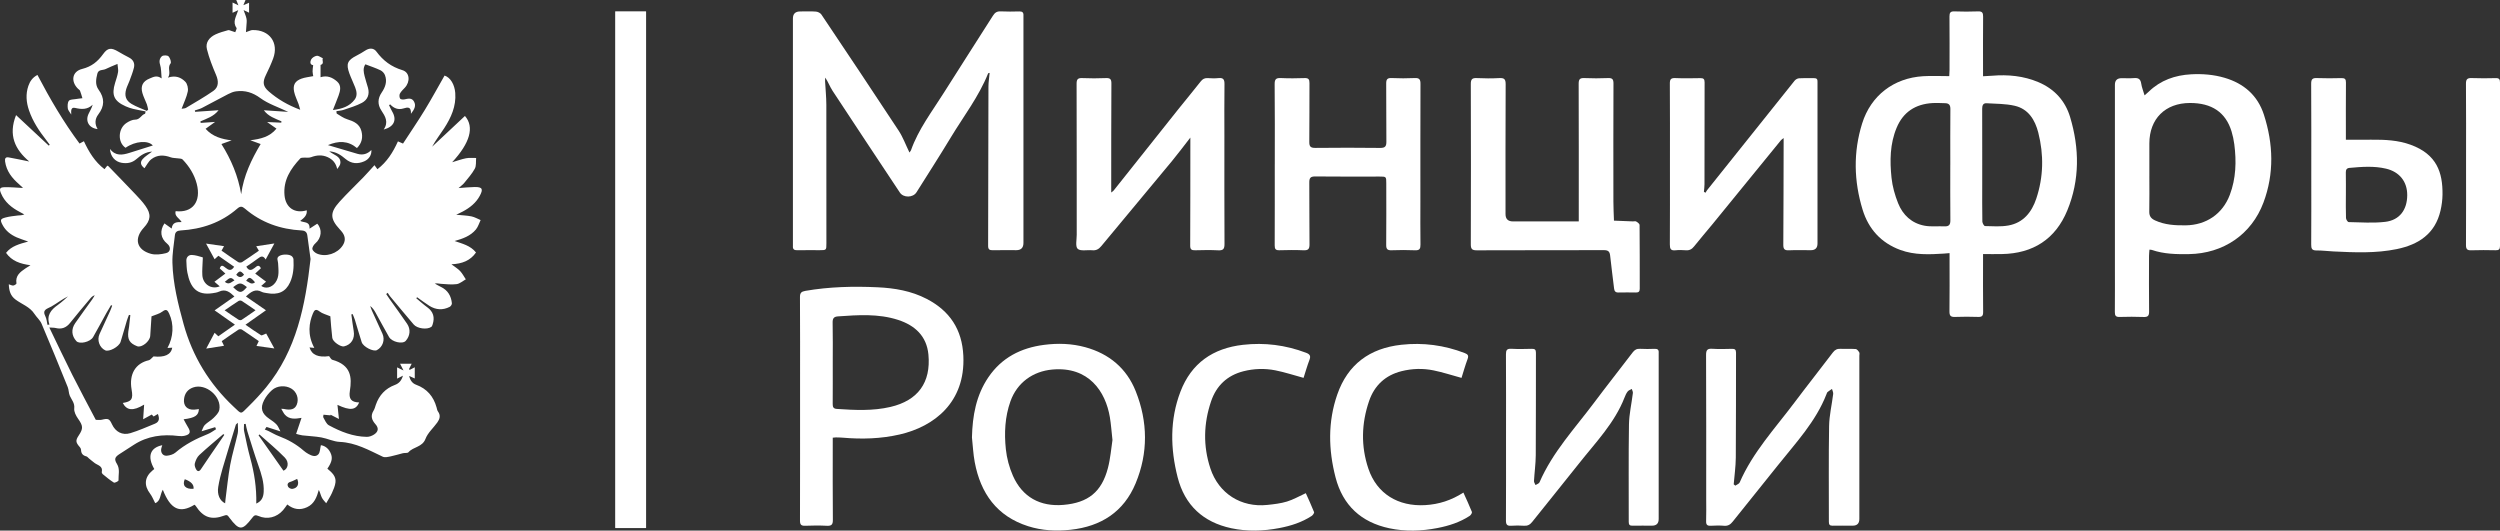 <?xml version="1.0" encoding="UTF-8"?> <svg xmlns="http://www.w3.org/2000/svg" id="Layer_1" data-name="Layer 1" viewBox="0 0 2549.35 541.07"><rect x="0" y="0" width="2549.35" height="541.07" fill="#333333" stroke="none"/> <defs> <style> .cls-1 { fill: #fff; } </style> </defs> <path class="cls-1" d="m198.25,514.74c-14.94,9.11-24.33,4.74-32.22-15.34-2.94,4.86-2.13,11.74-7.78,13.67-1.81-3.44-3.05-6.86-5.16-9.61-6.47-8.44-5.78-16.87,2.35-23.63.63-.52,1.27-1.04,1.88-1.54-7.34-12.67-4.4-21.73,8.16-24.31-.42,1.4-.92,2.59-1.11,3.83-.61,3.95,1.86,7.29,5.79,6.9,2.99-.3,6.46-1.25,8.66-3.14,9.89-8.48,21.21-14.23,33.19-19,2.94-1.17,5.53-3.22,8.28-4.86-.3-.71-.59-1.42-.89-2.12-4.33,1.31-8.66,2.62-13.84,4.18,1.08-2.21,1.69-4.79,3.28-6.4,2.66-2.69,6.22-4.48,8.91-7.15,2.37-2.36,5.24-5.17,5.86-8.19,2.78-13.54-13.75-27.5-26.68-22.92-5.62,1.99-8.61,6.11-9.28,11.87-.8,6.92,3.31,11.14,10.3,10.76,1.62-.09,3.22-.38,4.85-.58-.26,6.47-3.85,8.97-15.57,10.4,1.62,2.95,2.94,5.62,4.51,8.13,3.01,4.83,2.2,7.31-3.3,8.64-2.03.49-4.28.53-6.37.27-16.18-2.01-31.55-.08-45.54,8.95-4.9,3.16-9.79,6.34-14.69,9.49-4.82,3.1-5.54,5.27-2.6,10.03,3.34,5.4,1.38,11.24,1.6,16.87.03.73-3.86,2.72-4.73,2.18-4.04-2.49-7.7-5.63-11.4-8.64-.56-.45-1.06-1.55-.92-2.2,1.31-6.06-3.99-6.71-7.23-9.09-2.03-1.49-3.93-3.14-5.89-4.73-.87-.71-1.63-1.84-2.61-2.07-3.64-.86-5.35-3-5.43-6.71-.02-.88-.54-1.91-1.14-2.59-4.41-5.01-4.63-6.89-1.19-12.06,4.78-7.18,4.37-9.85-.75-17.1-2.1-2.98-4.23-7.11-3.85-10.43.63-5.46-2.61-8.67-4.48-12.81-1.24-2.74-1.02-6.13-2.16-8.94-8.74-21.58-17.51-43.15-26.64-64.58-1.59-3.74-5.08-6.62-7.35-10.13-4.65-7.18-12.75-9.74-19.17-14.51-5.3-3.94-6.67-9.05-6.94-15.63,1.92.58,3.34,1.45,4.63,1.28,1.19-.15,3.3-1.59,3.2-2.15-1.36-7.95,3.89-11.73,9.35-15.43,1.22-.83,2.48-1.59,4.92-3.14-10.39-1.37-18.99-4.21-24.9-12.59,5.48-7.01,13.57-9.03,22.59-11.55-4.74-1.7-8.33-2.76-11.72-4.26-6.07-2.69-11.2-6.59-14.38-12.6-2.73-5.16-2.4-6.25,3.12-7.7,3.98-1.04,8.14-1.48,12.25-1.98,2.11-.25,4.27-.04,6.77-1.12-1.48-.8-2.94-1.62-4.43-2.4-8.47-4.42-15.66-10.16-19.42-19.29-1.85-4.49-1.16-5.93,3.68-6.06,5.93-.16,11.88.46,18.88.79-1.63-1.53-2.78-2.69-4.01-3.76-7.22-6.25-12.92-13.37-14.31-23.27-.45-3.19.59-4.68,3.61-4.15,6.96,1.22,13.87,2.74,21.04,4.19-14.51-12.22-21.58-26.81-13.46-47.33,11.75,10.97,22.55,21.06,33.36,31.14.33-.3.65-.61.98-.91-1.13-1.52-2.23-3.07-3.4-4.56-7.33-9.35-13.87-19.16-17.74-30.51-2.81-8.23-3.52-16.56-.65-24.93,1.61-4.67,4.25-8.56,9.25-11.19,12.79,24.39,26.49,47.88,42.94,69.97,1.68-.9,2.93-1.57,4.44-2.37,5.1,10.92,11.1,20.95,21.01,28.51,1.11-1.41,1.98-2.5,2.8-3.55.53.21.91.24,1.11.45,9.26,9.57,18.57,19.11,27.73,28.78,3.55,3.74,7.12,7.53,10.09,11.72,6.08,8.59,5.45,14.58-1.7,22.34-10.18,11.04-7.33,22.52,7.26,26.56,4.77,1.32,10.52.55,15.48-.68,4.82-1.19,5.15-6.35,1.24-9.54-6.86-5.6-7.93-13.15-2.89-20.78,2.2,1.57,4.41,3.14,7.39,5.26.7-6.53,5.14-6.69,10.16-6.62-2.43-4.06-7.58-5.92-6.13-11.13,17.24,1.96,26.29-9.67,21.52-27.94-2.48-9.49-7.64-17.71-14.43-24.77-1-1.03-3.28-.89-4.99-1.16-2.35-.38-4.89-.21-7.06-1.02-7.03-2.61-13.91-2.68-19.88,1.97-2.91,2.27-4.65,6.05-6.92,9.15-3.8-2.92-4.85-5.97-1.81-9.4,2.54-2.86,6.06-4.85,9.59-7.56-6.8.31-11.61,3.83-16.08,7.69-4.46,3.85-9.44,4.63-14.93,3.74-6.83-1.11-11.55-6.61-11.97-14.16,5.6,7.48,12.69,6.29,19.99,3.97,8.01-2.54,16.02-5.06,23.7-7.48-4.6-5.42-17.83-4.67-27.8,2.35-8.27-5.52-7.79-19.69,1.09-25.43,2.58-1.67,5.81-3.3,8.73-3.28,4.87.04,6.16-4.82,9.95-5.96.39-.12.41-1.48.65-2.46-4.41-.87-8.65-1.57-12.81-2.58-2.57-.62-5.1-1.52-7.52-2.6-11.9-5.33-14.59-11.46-10.74-23.92,1.13-3.65,2.39-7.29,3.02-11.04.39-2.31-.31-4.8-.61-8.25-4.57,1.95-8.38,3.36-11.98,5.19-2.9,1.47-7.39.17-8.55,4.75-1.42,5.61-2.35,11.36,1.3,16.37,6.25,8.59,6.17,16.72-.28,25.14-3.48,4.55-3.91,9.71-.74,15-8.9-.99-12.89-8.25-9.08-15.84,1.43-2.86,3.03-5.64,4.06-9.03-5.48,5.21-11.43,4.8-17.87,3.3-4.28-1-4.26,2.42-3.99,6.76-1.63-2.74-3.32-4.41-3.52-6.23-.29-2.6-.33-5.98,1.1-7.79,1.21-1.52,4.64-1.35,7.11-1.79,2.21-.39,4.46-.58,6.69-.86-.78-2.53-1.46-5.11-2.42-7.57-.33-.85-1.38-1.41-2.1-2.11-7.57-7.45-6.05-17.6,4.2-20.16,9.66-2.41,15.91-7.49,21.48-15.22,4.78-6.64,8.36-6.61,15.43-2.46,3.58,2.1,7.22,4.13,10.91,6.02,4.32,2.21,6.11,5.83,5.05,10.31-1.09,4.65-2.94,9.13-4.58,13.64-1.01,2.81-2.49,5.46-3.32,8.31-1.94,6.7-.43,11.56,5.51,15.09,4.87,2.89,10.34,4.77,15.55,7.09.44-.45.88-.9,1.32-1.35-.42-1.79-.66-3.65-1.3-5.36-1.45-3.89-3.47-7.61-4.58-11.58-2.01-7.16.5-12,7.46-14.76,3.53-1.4,7.16-3.75,12.18-.05-.54-5.41-.31-10.06-1.63-14.21-1.17-3.65-.21-6.58,1.93-8.44,1.34-1.17,5.54-1.1,6.75.12,1.63,1.64,3.03,6.04,2.04,7.28-3.71,4.64.96,9.6-2.75,14.43,7.89-2.66,13.55-.15,17.8,4.2,2.11,2.16,3.15,6.8,2.52,9.89-1.16,5.75-3.89,11.18-6.31,17.66,1.86-.35,3.36-.25,4.41-.89,9.38-5.64,18.94-11.03,27.9-17.28,5.62-3.92,5.57-9.97,2.78-16.46-3.64-8.48-7.03-17.18-9.26-26.1-1.75-6.99,2.56-12.21,8.83-15.14,4.03-1.88,8.42-3.05,12.73-4.27,1.04-.29,2.4.47,3.59.82,1.26.37,2.49.82,3.73,1.23.47-1.51,1.82-3.64,1.26-4.43-4.34-6.22-.2-11.56,1.78-18.06-2.29,1.07-3.9,1.82-5.79,2.7V2.57c1.72.83,3.27,1.58,5.99,2.89-.97-2.39-1.52-3.75-2.21-5.46h9.44c-.63,1.52-1.21,2.93-2.17,5.26,2.47-1.05,4.02-1.71,5.79-2.46v10.16c-1.8-.86-3.33-1.6-5.6-2.68,1.23,3.51,2.5,6.15,3.02,8.94.43,2.29,0,4.75-.12,7.12-.11,2.15-.32,4.3-.48,6.45,1.58-.58,3.15-1.2,4.75-1.74.61-.21,1.28-.36,1.92-.38,17.31-.46,27.07,12.88,21.07,29.04-2.14,5.76-4.74,11.36-7.44,16.88-3.53,7.23-2.99,11.51,3.07,16.75,9.13,7.9,19.4,13.91,31.96,18.6-.76-2.67-1.13-4.29-1.69-5.85-1.51-4.21-3.65-8.28-4.53-12.61-1.39-6.9.94-10.86,7.51-13.27,3.56-1.31,7.48-1.64,12.02-2.56-.12-.75-.66-2.75-.7-4.76-.04-2.12.39-4.24.62-6.41-3.84-.48-2.91-4.13-2.09-5.75.93-1.85,3.63-3.53,5.76-3.83,1.83-.26,3.95,1.54,6.2,2.54-1.16,2.02,1.85,5.63-2.35,6.78v12.53c6.79-2.2,12.27.33,16.88,4.39,4.57,4.04,3.29,9.38,1.46,14.39-1.68,4.58-3.55,9.08-5.75,14.65,9.62-1.14,17.07-3.8,22.25-10.71,2.86-3.81,2.03-8.28.43-12.42-1.85-4.81-4.18-9.44-5.92-14.28-3.5-9.72-1.91-13.29,7.27-18,3.1-1.59,6.14-3.35,9.06-5.26,4.11-2.7,8.48-2.7,11.24,1.03,6.87,9.32,15.19,15.58,26.58,19.02,7.57,2.28,8.12,11.8,2.46,17.85-1.81,1.93-3.85,3.8-5.06,6.08-.71,1.35-.55,3.79.26,5.09.55.87,3.02,1.07,4.45.76,3.7-.79,7.43-1.89,9.71,2.28,2.36,4.32.3,7.95-3.15,12.43.4-7.49-3.31-6.8-7.68-5.45-5.24,1.62-9.74-.09-13.5-4.17-.38.27-.77.55-1.15.82,1.06,2.17,1.99,4.42,3.21,6.5,4.97,8.44,2.01,15.54-8.7,18.38,5.3-7.65,1.58-13.53-2.35-19.48-4.01-6.06-3.78-12.23.29-18.2,3.74-5.49,5.87-11.34,3.38-17.83-.76-1.98-2.65-4.04-4.56-4.95-4.9-2.33-10.1-4.04-15.41-6.09-2.66,3.95-1.76,8.04-.79,12.02.98,4.03,2.35,7.96,3.46,11.96,1.85,6.68-.39,12.24-6.21,15.33-5.77,3.07-12.21,4.93-18.44,7.08-2.3.8-4.84.92-7.53,1.39.14,1.04-.02,2.28.4,2.53,3.45,2.06,6.81,4.57,10.58,5.73,6.7,2.07,12.63,4.73,14.52,12.14,1.61,6.32.51,12.14-4.56,17.23-9.11-7.63-18.75-7.58-29.62-3.01,10.71,3.18,20.42,6.12,30.18,8.92,5.42,1.56,10.17.15,14.13-3.93.41,4.77-2.23,9.36-7.2,11.53-6.75,2.94-13.23,2.58-19.14-2.39-4.55-3.82-9.31-7.32-16.67-7.78,4.87,3.87,11.65,4.81,11.45,11.72-.06,2.14-1.7,4.24-3.29,6.3-1.29-6.01-4.65-9.81-9.77-12.11-5.64-2.54-11.18-2.08-16.93.08-2.35.88-5.24.27-7.88.45-1.04.07-2.43.11-3.03.75-9.92,10.61-17.56,22.27-16.11,37.72,1.17,12.57,10.44,18.88,22.67,15.23.57,5.01-2.67,7.76-6.69,10.84,3.98,2.01,10.03.22,9.54,7.89,3.33-2.16,5.59-3.62,7.85-5.08,5.35,5.74,4.37,14.66-1.9,20.04-1.62,1.39-3.38,4.12-3.05,5.84.36,1.85,2.84,3.88,4.86,4.71,9.06,3.74,20.65-.15,26.02-8.32,2.88-4.38,2.9-8.73-.07-13.03-.85-1.23-1.87-2.34-2.88-3.44-9.93-10.79-10.24-17.08-.3-28.1,7.8-8.65,16.31-16.67,24.41-25.06,3.8-3.93,7.4-8.06,11.27-12.3.9,1.22,1.74,2.38,3.01,4.11,9.74-7.43,15.89-17.24,20.92-28.4,1.52.66,2.93,1.28,5.18,2.26,7.43-11.42,15.13-22.67,22.23-34.3,7.02-11.49,13.43-23.34,20.13-35.05,5.99,1.92,10.26,9.18,10.91,17.75,1.02,13.55-4.26,25.08-11.3,35.99-4.02,6.23-8.66,12.06-12.3,18.81,11.16-10.45,22.31-20.9,33.48-31.36,9.81,11.22,5.18,27.53-13.05,47.2,5.2-1.53,9.64-3.19,14.24-4.08,3.3-.63,6.8-.22,10.22-.27-.37,3.68.28,7.91-1.35,10.91-2.89,5.3-7.08,9.91-10.9,14.67-1.29,1.61-3.08,2.8-5.67,5.09,6.48-.44,11.5-1.01,16.52-1.06,7.72-.08,8.85,2.02,5.13,8.95-3.93,7.33-10.19,12.2-17.35,16.04-1.75.94-3.56,1.76-6.68,3.29,6.06.6,10.89.72,15.55,1.67,3.23.66,6.22,2.46,9.32,3.75-1.56,3.21-2.58,6.88-4.78,9.56-5.51,6.69-13.43,9.45-21.75,11.8,7.81,2.77,16.04,4.5,21.83,11.7-5.81,8.33-14.12,11.55-25.08,12.03,3.66,2.79,6.63,4.52,8.88,6.92,2.31,2.47,3.9,5.59,5.81,8.43-3.13,1.71-6.11,4.46-9.41,4.9-5.3.71-10.81-.02-16.22-.33-1.9-.11-3.77-.77-6-.25,2.11,1.17,4.17,2.44,6.35,3.48,6.98,3.36,10.32,9.2,11.07,16.6.12,1.16-1.1,3.07-2.2,3.64-7.08,3.66-14.16,3.17-20.84-1.06-4.28-2.71-8.31-5.81-12.46-8.73l-.82,1.05c3.71,3.07,7.26,6.35,11.15,9.15,6.3,4.54,7.86,10.38,5.54,17.52-.29.89-.64,1.99-1.33,2.49-4.28,3.11-14.37,1.84-17.98-2.4-8.11-9.51-16.1-19.12-24.09-28.72-.92-1.1-1.61-2.4-2.41-3.61l-1.55,1.27c1.23,1.82,2.43,3.67,3.7,5.46,5.88,8.29,11.92,16.46,17.62,24.87,3.83,5.64,3.08,12.38-1.41,17.43-3.19,3.59-14.08,1.17-17.03-3.98-4.7-8.24-9.17-16.62-13.78-24.91-1.35-2.43-2.88-4.77-5.42-6.7.56,1.56,1.03,3.16,1.71,4.66,3.57,7.88,7.23,15.72,10.78,23.61,2.83,6.31.33,13.57-5.64,16.75-3.56,1.89-13.96-3.33-15.52-8.12-2.48-7.58-4.6-15.27-6.95-22.89-.61-1.96-1.51-3.84-2.27-5.75-.44.12-.89.23-1.33.35.79,5.62,1.43,11.27,2.4,16.86,1.36,7.8-2.41,13.99-9.85,15.73-3.36.78-11.5-4.7-11.99-8.67-.97-7.73-1.42-15.53-1.98-22.02-4.17-1.79-8.1-2.66-10.96-4.9-4.01-3.14-5.43-1.29-6.86,2.16-3.79,9.13-5.87,21.44,1.47,34.96-1.76-.16-3.25-.3-4.89-.45,2.29,7.68,9.05,10.44,19.98,8.87,1.23,1.47,2.01,3.36,3.22,3.7,19.27,5.34,20.18,17.76,17.95,31.85-1.27,8.07,1.39,11.45,9.53,11.68-3.38,7.79-9.07,8.63-22.18,2.44.53,5,.98,9.23,1.52,14.43-2.87-1.47-5.73-2.94-8.59-4.4.02.23.03.47.05.7-2.19-.21-4.38-.41-7.21-.68-.04.62-.61,2.08-.12,2.92,1.63,2.81,3.05,6.51,5.62,7.89,12.05,6.5,24.71,11.6,38.7,11.78,2.47.03,5.27-1.03,7.38-2.41,4.42-2.9,4.91-6.56,1.4-10.49-3.85-4.33-5.22-8.6-1.91-13.87,1.12-1.78,1.6-3.97,2.31-6,3.39-9.69,9.72-16.57,19.39-20.17,4.16-1.55,6.71-4.3,8.24-9.45-2.38,1.2-3.92,1.98-5.96,3.01v-11.49c1.81.88,3.48,1.69,6.53,3.18-1.56-3.06-2.46-4.83-3.51-6.88h11.84c-1.01,2.04-1.84,3.73-2.68,5.41.19.3.39.59.58.89,1.6-.82,3.2-1.63,5.25-2.68v11.42c-1.67-.76-3.35-1.52-5.72-2.59,1.11,4.73,3.39,7.61,7.12,8.98,11.05,4.07,17.74,11.94,20.84,23.12.4,1.44.62,3.07,1.46,4.21,2.92,3.95,1.76,7.63-.65,11.05-4.01,5.65-9.74,10.55-12.1,16.77-3.27,8.64-12.46,8.02-17.35,13.65-.98,1.13-3.78.55-5.68,1.01-4.11,1-8.14,2.36-12.27,3.18-2.72.54-6.07,1.44-8.29.39-14.08-6.64-27.58-14.4-43.85-15.1-6.33-.27-12.48-3.43-18.83-4.57-6.36-1.14-12.88-1.33-19.32-2.1-2.16-.26-4.27-1.01-6.35-1.53,1.9-5.61,3.51-10.38,5.51-16.32-6.9,1.25-12.58,1.51-16.85-3.12-1.44-1.57-2.32-3.66-3.84-6.15,1.66.1,2.13.07,2.58.17,7.27,1.64,11.37.3,13.26-4.36,2.44-6.02-.03-13.2-5.68-16.47-5.96-3.46-14.34-3.06-19.65,1.7-3.15,2.82-6,6.34-7.94,10.08-4.31,8.28-2.43,13.91,5.32,19.16,2.61,1.76,5.29,3.58,7.4,5.86,1.65,1.78,2.47,4.32,3.87,6.92-5.35-1.71-9.75-3.12-14.14-4.53-.6.87-1.21,1.75-1.81,2.62,1.21.49,2.45.92,3.62,1.49,3.58,1.75,7.02,3.87,10.73,5.27,9.3,3.5,17.79,8.25,25.28,14.8,1.49,1.31,3.18,2.45,4.91,3.41,3.32,1.85,7.31,3.4,10.12.3,1.79-1.99,1.66-5.71,2.54-9.26,3.71.48,7.36,2.88,9.58,7.26,2.71,5.33,1.9,9.61-2.95,16.69,4.33,3.64,8.98,7.49,8.28,13.83-.41,3.76-2.08,7.46-3.64,10.98-1.49,3.36-3.58,6.44-5.84,10.42-1.24-1.55-3.22-3.4-4.39-5.68-1.24-2.4-1.72-5.2-3.14-7.92-2.09,7.36-4.55,14.18-11.93,17.61-7.19,3.34-13.88,2.37-20.22-2.75-1.5,2.04-2.74,3.99-4.24,5.72-6.53,7.53-16.24,9.98-25.29,5.98-3.18-1.41-4.35-.57-6.31,1.99-10.03,13.09-13.05,13.21-23.19-.18-1.33-1.76-1.9-3.42-4.96-2.27-13.34,4.99-21.69,2.06-29.4-9.79-.26-.4-.7-.68-1.29-1.25Zm118.44-250.48c-1.11-8.19-2.15-16.24-3.31-24.27-.46-3.17-2.12-4.78-5.67-4.97-21.72-1.17-41.34-8.01-58.01-22.32-2.71-2.33-4.69-2.63-7.59-.1-16.58,14.44-36.27,21.15-57.96,22.41-3.43.2-5.45,1.51-5.8,4.79-1,9.39-2.79,18.83-2.53,28.2.6,21.36,5.75,42.03,11.42,62.56,9.09,32.93,26.26,60.92,51.08,84.26,8.44,7.94,6.83,7.79,14.67.06,6.39-6.3,12.59-12.87,18.28-19.8,31.22-38,40.05-83.72,45.4-130.81Zm-160.09,99.19c11.16,1.23,17.86-1.77,19.01-8.91-1.54.09-3.06.18-4.82.29,6.15-11.21,6.72-24.21,1.76-34.93-1.51-3.27-2.83-5.39-6.93-2.19-2.98,2.32-7.1,3.19-11.12,4.88-.39,6.05-.79,13.02-1.31,19.97-.43,5.69-8.79,12.26-13.27,10.53-7.73-2.98-10.07-6.87-9.05-15.16.2-1.65.58-3.27.77-4.91.46-3.89.85-7.78,1.27-11.68l-1.41-.21c-.73,1.97-1.57,3.92-2.17,5.93-2.14,7.16-4.1,14.38-6.34,21.51-1.61,5.11-11.81,10.56-15.75,8.65-5.83-2.83-8.52-10.44-5.74-16.56,3.57-7.88,7.25-15.71,10.83-23.59.8-1.76,1.39-3.61,2.08-5.41l-1.18-.47c-1.59,2.69-3.25,5.34-4.77,8.07-4.52,8.15-8.89,16.39-13.51,24.48-2.89,5.06-13.92,7.57-17.06,4.12-4.89-5.37-5.49-12.12-1.21-18.31,5.69-8.21,11.65-16.24,17.45-24.37.93-1.3,1.67-2.73,2.49-4.11-2.23.72-3.47,2.03-4.62,3.41-6.83,8.19-13.79,16.27-20.39,24.64-3.98,5.05-8.66,6.91-14.87,5.37-1.69-.42-3.51-.3-6.45-.52,8.1,16.74,15.57,32.65,23.46,48.33,7.74,15.38,15.93,30.54,23.92,45.81,1.68,0,4.04.44,6.16-.08,6.4-1.59,7.69-1.15,10.36,4.63,3.55,7.69,10.5,11.55,18.73,9.06,8.53-2.59,16.74-6.27,25.03-9.64,4.76-1.93,4.76-5.52,3.05-9.93-1.73,1.02-3.1,1.83-4.36,2.58-.87-.92-1.51-1.61-1.88-2-3.11,1.7-5.84,3.2-8.79,4.81.37-5.36.67-9.74,1.02-14.94-11.29,6.84-17.75,6.08-21.8-1.68,9.12-1.49,10.73-3.91,9.02-13.64-2.77-15.74,3.92-26.82,17.59-29.93,1.52-.34,2.7-2.16,4.79-3.92Zm137.33-249.35c-10.48-5.02-20.43-8.19-28.41-14.05-7.86-5.77-15.63-8.11-24.8-6.91-2.76.36-5.53,1.52-8.04,2.81-8.98,4.61-17.82,9.51-26.79,14.14-2.24,1.15-4.79,1.69-7.2,2.51.08.48.17.96.25,1.44,7.8-.53,15.59-1.07,23.95-1.64-4.91,6.34-11.94,8.51-18.52,11.37l.25,1.57c4.53-.31,9.05-.62,14.71-1.01-3.63,2.63-6.48,4.69-9.7,7.02,7.26,8.08,16.41,10.52,26.57,11.79-3.32,1.19-6.63,2.38-10.41,3.74,9.97,15.87,17.07,32.68,20.13,51.17,2.53-18.9,10.46-35.39,19.86-51.17-3.98-1.45-7.27-2.65-10.55-3.85,10.43-1.27,19.81-3.39,26.69-11.86-3.21-2.25-5.97-4.19-9.57-6.72,5.7.25,10.08.44,14.47.64.06-.46.11-.93.17-1.39-6.44-2.81-13.34-4.94-17.95-11.27,8.28.56,16.1,1.08,24.9,1.67Zm-64.36,399.15c.13-1.38.2-2.63.37-3.88,1.56-11.82,2.67-23.73,4.83-35.44,1.98-10.74,5.28-21.23,7.63-31.91.68-3.1.1-6.47.1-10.92-1.54,1.48-1.9,1.66-1.99,1.93-4.55,14.88-9.19,29.74-13.55,44.67-1.81,6.19-3.41,12.49-4.42,18.84-1.25,7.85,1.59,14.1,7.02,16.7Zm31.78.27c5.09-2.3,7.22-5.95,7.54-11.91.52-9.53-2.38-18.32-5.48-27.16-4.01-11.42-7.52-23.02-11.15-34.57-.78-2.49-1.17-5.1-1.74-7.65-.55.06-1.1.12-1.66.18,0,2.41-.41,4.9.07,7.2,1.92,9.25,3.79,18.52,6.29,27.62,4.11,14.99,6.48,30.16,6.11,46.28Zm-32.63-70.05c-.33-.27-.66-.54-.98-.81-8.22,7.09-16.62,14-24.55,21.39-2.26,2.11-3.72,5.51-4.54,8.59-.5,1.89.43,4.59,1.59,6.37,1.22,1.89,2.98,1.97,4.62-.5,6.68-10.07,13.6-19.98,20.42-29.96,1.16-1.69,2.3-3.39,3.45-5.08Zm60.31,36.53c4.59-1.68,6.24-8.41,1.37-13.43-8.11-8.35-17.19-15.76-25.86-23.56-.29.3-.59.6-.88.9,8.42,11.98,16.84,23.95,25.38,36.09ZM48.42,331.22c.67-.08,1.33-.15,2-.23-3.2-9.39,1.58-15.09,8.41-19.91,2.3-1.62,4.42-3.49,6.58-5.3,1.36-1.14,2.63-2.38,3.94-3.58-6.12,3.02-11.31,7.15-17,10.4-4.17,2.38-9.66,2.98-6.06,10.03,1.31,2.56,1.45,5.71,2.12,8.59Zm254.59,157.13c-2.6,1.16-4.75,2.38-7.06,3.08-2.9.87-3.18,3.02-2.13,4.94.65,1.2,2.92,2.36,4.28,2.17,5.37-.73,7.31-4.96,4.92-10.19Zm-105.66,10.13q.91-6.21-8.91-9.81c-2.89,6.32.67,10.39,8.91,9.81Z"></path> <path class="cls-1" d="m1987.74,77.65c.11-2.5.28-4.44.28-6.39.02-18.16.1-36.33-.06-54.49-.04-3.88,1.06-5.31,5.1-5.16,7.99.29,16,.32,23.99,0,4.34-.18,5.25,1.47,5.21,5.46-.19,18.16-.08,36.32-.08,54.49v6.19c3.33-.18,6.24-.27,9.14-.52,16.31-1.37,32.27.15,47.44,6.59,16.11,6.85,27.2,18.87,32.19,35.48,9.6,31.96,9.98,64.16-2.86,95.3-12.05,29.24-34.91,43.91-66.62,44.47-6.13.11-12.26.02-19.28.02,0,1.2,0,3.12,0,5.03,0,18-.12,35.99.09,53.99.05,4.03-1.21,5.19-5.11,5.06-7.82-.25-15.67-.3-23.49.01-4.32.17-5.8-1.06-5.74-5.57.24-17.66.1-35.32.1-52.99v-6.52c-2.27.2-3.99.38-5.73.49-14.98.94-29.96,1.6-44.4-3.69-19.7-7.22-32.5-21.36-38.54-41.07-8.93-29.13-9.61-58.7-.48-87.92,8.94-28.59,32.24-46.35,62.14-48.2,8.72-.54,17.5-.08,26.71-.08Zm33.61,90.8c0,6.5,0,13,0,19.49,0,12.66-.1,25.33.13,37.99.03,1.62,1.73,4.58,2.72,4.6,7.94.19,16.07.79,23.81-.59,15.17-2.7,23.8-13.49,28.43-27.3,7.43-22.14,7.82-44.8,2.09-67.35-3.3-12.97-10.06-24.22-24.1-27.44-9.25-2.12-19.05-1.99-28.62-2.56-3.62-.22-4.52,2.31-4.5,5.68.11,19.16.05,38.32.05,57.48Zm-32.55-.34c0-19-.11-38,.08-56.99.04-4.12-1.55-5.82-5.39-5.9-4.33-.08-8.68-.37-12.99-.11-17.14,1.04-29.67,9.02-36.41,25.12-6.89,16.47-7.03,33.84-5.23,51.11.92,8.78,3.42,17.65,6.71,25.88,4.82,12.07,13.9,20.52,27,22.94,6.59,1.22,13.54.35,20.32.65,4.58.21,6.03-1.68,5.98-6.21-.2-18.83-.08-37.66-.09-56.49Z"></path> <path class="cls-1" d="m927.4,155.57c.91-1.36,1.38-1.82,1.58-2.38,7.59-21.47,21.42-39.39,33.35-58.37,16.57-26.36,33.54-52.48,50.19-78.8,2.01-3.18,4.13-4.63,7.99-4.42,6.31.34,12.66.2,18.99.05,3.02-.07,4.32,1.09,4.15,4.07-.07,1.16,0,2.33,0,3.5,0,76.15,0,152.31,0,228.46q0,7.42-7.27,7.42c-8,0-16-.12-23.99.05-3.32.07-4.77-.81-4.76-4.44.16-54.16.18-108.31.33-162.47.01-4.57.78-9.13,1.21-13.92-.94.25-1.43.24-1.5.41-9.46,23.71-25.08,43.84-38.13,65.46-11.35,18.82-23.27,37.29-34.96,55.9-3.53,5.62-13.3,5.78-16.95.27-22.92-34.56-45.87-69.1-68.63-103.76-2.75-4.19-4.45-9.07-7.46-13.46-.07,1.22-.25,2.45-.18,3.66.42,7.96,1.27,15.92,1.29,23.88.12,47.16.06,94.32.06,141.47,0,6.95-.02,6.96-6.76,6.96-7.67,0-15.33-.11-22.99.05-3.23.07-4.67-1.09-4.39-4.33.09-.99,0-2,0-3,0-76.32,0-152.64,0-228.96q0-7.2,7.44-7.2c5.33,0,10.69-.27,15.99.14,1.96.15,4.54,1.39,5.59,2.96,26.43,39.42,52.81,78.87,78.86,118.53,4.32,6.58,7.06,14.21,10.97,22.24Z"></path> <path class="cls-1" d="m2191.88,254.57c-.16,2.35-.43,4.44-.43,6.52-.03,18.82-.14,37.65.07,56.47.05,4.32-1.12,5.87-5.61,5.68-8.15-.34-16.32-.26-24.48-.03-3.79.11-4.87-1.27-4.83-4.92.15-16.16.06-32.31.06-48.47,0-61.13,0-122.26,0-183.39q0-6.71,6.87-6.71c4.16,0,8.35.28,12.49-.08,4.38-.37,6.76.84,7.45,5.55.57,3.84,2.1,7.53,3.43,12.07,1.81-1.6,3.05-2.61,4.19-3.72,12.06-11.72,26.87-16.87,43.31-17.76,11.51-.63,22.91.28,34.07,3.55,19.77,5.79,33.82,18.08,40.14,37.69,9.57,29.74,10.62,59.92-.46,89.51-12.22,32.63-41,52.02-75.87,52.6-12.85.21-25.62,0-37.95-4.26-.58-.2-1.24-.16-2.44-.29Zm-.1-75.35c0,12.16.17,24.31-.08,36.46-.1,4.69,1.77,7.18,5.92,9.09,9.99,4.61,20.49,5.15,31.2,5.02,20.91-.25,37.63-11.57,45.01-31.09,6.32-16.73,6.83-34.08,4.57-51.59-.57-4.43-1.5-8.86-2.81-13.13-5.99-19.47-20.14-29.03-42.5-28.96-25.15.08-41.28,16.16-41.31,41.22-.02,10.99,0,21.98.01,32.97Z"></path> <path class="cls-1" d="m849.19,446.33v6.36c0,25.82-.13,51.64.11,77.45.05,4.92-1.48,6.26-6.2,6.01-7.31-.38-14.66-.32-21.98-.01-4.17.18-5.35-1.19-5.34-5.34.13-45.31.08-90.61.08-135.92,0-30.65.09-61.3-.1-91.95-.03-4.32,1.51-5.63,5.52-6.32,24.41-4.21,49.04-4.79,73.64-3.65,17.28.79,34.39,3.69,50.08,11.84,23.53,12.22,36.12,31.17,37.36,58.08,2.2,47.55-29.89,72.14-64.96,80.19-19.16,4.4-38.52,4.94-58.01,3.25-2.32-.2-4.66-.22-6.99-.27-.81-.02-1.62.13-3.22.28Zm0-76.43c0,13.99.07,27.99-.05,41.98-.03,3.19.68,4.88,4.28,5.12,18.29,1.24,36.61,2.17,54.63-2.04,28.02-6.54,41.4-24.89,38.7-53.45-1.79-18.87-13.84-29.76-30.91-35.3-20.04-6.5-40.72-5.03-61.33-3.59-4.14.29-5.52,2.02-5.43,6.3.29,13.65.11,27.32.11,40.98Z"></path> <path class="cls-1" d="m1609.93,225.77v-7.36c0-44.32.07-88.64-.1-132.96-.02-4.64,1.28-6.04,5.87-5.83,7.98.35,16,.34,23.98,0,4.37-.18,5.66,1.09,5.64,5.56-.17,40.15-.13,80.31-.07,120.46,0,6.45.37,12.9.57,19.36,6.43.26,12.85.52,19.28.77,1.16.04,2.59-.41,3.44.11,1.38.85,3.39,2.3,3.4,3.51.21,21.66.13,43.32.17,64.98,0,2.7-.95,3.96-3.79,3.91-6-.11-12-.12-17.99,0-2.99.06-4.08-1.37-4.4-4.14-1.3-11.22-2.85-22.41-4.03-33.64-.45-4.22-2.28-5.44-6.44-5.42-43.15.13-86.3,0-129.46.18-4.76.02-6.17-1.21-6.16-6.07.17-54.48.17-108.96,0-163.44-.01-4.78,1.23-6.37,6.09-6.12,7.64.39,15.34.41,22.98,0,4.97-.27,6.48,1.07,6.46,6.29-.23,44.15-.13,88.3-.13,132.45q0,7.42,7.62,7.42c20.16,0,40.32,0,60.48,0,1.96,0,3.91,0,6.6,0Z"></path> <path class="cls-1" d="m1213.86,140.28c-6.81,8.72-12.53,16.43-18.64,23.82-24.01,28.99-48.18,57.84-72.17,86.84-2.58,3.12-5.26,4.67-9.34,4.26-5.06-.51-11.82,1.19-14.74-1.46-2.56-2.33-.99-9.37-.99-14.33-.04-51.31.04-102.62-.13-153.93-.01-4.61,1.22-6.06,5.84-5.85,7.98.36,16,.33,23.98,0,4.33-.18,5.7,1.01,5.67,5.53-.21,35.82-.15,71.63-.18,107.45,0,.98,0,1.96,0,3.7,1.17-.95,1.96-1.38,2.47-2.02,21.98-27.62,43.92-55.27,65.91-82.88,7.58-9.51,15.4-18.82,22.9-28.39,1.97-2.51,4.04-3.57,7.18-3.36,3.65.24,7.36.37,10.98-.02,5.04-.54,6.12,1.62,6.06,6.26-.24,17.32-.09,34.65-.09,51.98,0,36.98-.09,73.97.11,110.95.03,5.05-1.37,6.7-6.47,6.43-7.81-.42-15.66-.25-23.48-.05-3.52.09-5.05-.74-5.03-4.67.16-34.15.13-68.3.16-102.45,0-2.14,0-4.28,0-7.8Z"></path> <path class="cls-1" d="m1739.26,196.49c.5-.85.9-1.77,1.51-2.53,29.71-37.24,59.43-74.47,89.23-111.63,1-1.25,2.91-2.39,4.46-2.48,5.15-.31,10.33-.03,15.49-.15,2.69-.06,3.55,1.23,3.42,3.65-.05,1,0,2,0,3,0,53.99,0,107.99,0,161.98q0,6.8-6.77,6.81c-7.5,0-15.01-.26-22.49.1-4.53.21-5.63-1.46-5.6-5.73.22-34.49.25-68.99.33-103.48,0-1.47,0-2.94,0-5.25-1.36,1.09-2.18,1.55-2.74,2.23-23.27,28.51-46.51,57.06-69.79,85.57-6.22,7.61-12.69,15.02-18.8,22.72-2.31,2.92-4.8,4.21-8.5,3.91-3.48-.29-7.03-.37-10.49.01-4.86.54-5.74-1.6-5.71-5.98.18-27.33.09-54.66.09-81.99s.1-54.66-.1-81.99c-.03-4.37,1.08-5.82,5.57-5.64,8.48.35,17,.21,25.49.05,3.18-.06,4.39.87,4.38,4.23-.11,34.66-.06,69.33-.11,103.99,0,2.58-.38,5.16-.59,7.74.57.29,1.14.58,1.7.87Z"></path> <path class="cls-1" d="m991.14,446.04c.51-21.94,4.22-42.87,16.75-61.33,13.59-20.02,33.2-29.99,56.81-33.04,14.2-1.84,28.29-1.38,42.06,2.4,24.28,6.67,42.09,21.48,51.42,44.97,12.36,31.1,12.77,62.79-.11,93.8-12.1,29.13-35.19,43.94-66.22,47.37-14.78,1.63-29.34.87-43.42-3.61-31.89-10.15-48.49-33.52-54.46-65.34-1.55-8.29-1.92-16.8-2.84-25.21Zm143.29,2.67c-1-9.01-1.47-16.16-2.64-23.19-4.38-26.24-21.51-52.07-58.76-48.68-19.62,1.79-35.84,13.26-42.64,32.41-5.64,15.87-6.4,32.35-4.69,48.77.97,9.26,3.5,18.73,7.27,27.24,9.62,21.69,27.78,31.62,51.44,29.6,25.14-2.14,38.96-13.14,45.36-37.5,2.6-9.88,3.35-20.24,4.66-28.64Z"></path> <path class="cls-1" d="m1769.57,495.23c1.52-1.07,3.82-1.81,4.45-3.26,13.33-30.73,36-55.03,55.74-81.33,12.89-17.18,26.26-34.01,39.23-51.14,2.17-2.87,4.43-3.98,7.93-3.81,5.15.26,10.34-.16,15.48.23,1.29.1,2.69,2,3.54,3.38.52.85.11,2.27.11,3.44,0,55.48,0,110.95,0,166.43q0,6.86-6.76,6.86c-6.83,0-13.66-.09-20.49.04-2.81.05-3.84-1.02-3.83-3.8.05-32.65-.33-65.31.24-97.95.19-10.88,2.84-21.71,4.16-32.59.2-1.64-.78-3.41-1.22-5.13-1.49,1.03-3.06,1.97-4.45,3.12-.59.49-.86,1.41-1.16,2.19-10.89,28.07-31.32,49.63-49.62,72.64-15.24,19.16-30.71,38.14-45.95,57.3-2.37,2.98-4.8,4.62-8.79,4.29-4.47-.37-9-.29-13.48-.02-3.65.22-5.04-.91-4.9-4.74.27-7.65.08-15.32.08-22.99,0-48.81.09-97.63-.13-146.44-.02-5.18,1.42-6.62,6.44-6.29,6.64.44,13.32.22,19.98.06,2.97-.07,4.13.86,4.12,3.97-.1,35.65.04,71.3-.23,106.95-.07,9.08-1.38,18.16-2.13,27.23.54.45,1.08.91,1.62,1.36Z"></path> <path class="cls-1" d="m1535.76,445.86c0-28.16.08-56.31-.08-84.47-.02-4.21.87-5.99,5.49-5.73,6.98.4,13.99.21,20.99.05,2.99-.07,4.1.9,4.09,3.99-.09,34.82.06,69.64-.17,104.46-.06,8.79-1.32,17.57-1.81,26.36-.07,1.33,1.01,2.72,1.55,4.09,1.39-.91,3.53-1.49,4.07-2.76,13.29-30.75,36.04-55,55.75-81.32,12.87-17.2,26.22-34.04,39.23-51.14,2.01-2.64,4.12-3.9,7.51-3.7,4.98.28,10,.21,14.99.02,3.07-.12,4.31,1.08,4.06,4.06-.08.99,0,2,0,3,0,55.48,0,110.96,0,166.44q0,6.82-6.74,6.82c-6.66,0-13.33-.09-19.99.04-2.78.05-3.81-.93-3.81-3.76.07-33.15-.29-66.31.24-99.46.17-10.72,2.71-21.39,3.99-32.11.16-1.32-.74-2.76-1.15-4.15-1.43.86-3.24,1.42-4.19,2.65-1.4,1.81-2.36,4.02-3.2,6.18-10.14,26.01-29.44,45.7-46.3,67.06-15.79,20-31.95,39.71-47.79,59.67-2.32,2.93-4.71,4.23-8.43,3.97-4.31-.3-8.68-.32-12.99,0-4.13.3-5.43-1.11-5.4-5.3.16-28.32.08-56.64.08-84.97Z"></path> <path class="cls-1" d="m1299.95,167.34c0-27.16.16-54.31-.14-81.47-.06-5.3,1.59-6.5,6.49-6.26,7.98.38,16,.31,23.98.02,4.04-.15,5.08,1.26,5.04,5.13-.16,19.99.08,39.99-.18,59.97-.06,4.92,1.55,6.15,6.27,6.1,21.99-.22,43.98-.27,65.97.02,5.26.07,6.43-1.76,6.37-6.6-.22-19.66.02-39.32-.18-58.98-.04-4.31,1.1-5.88,5.6-5.67,7.81.36,15.67.38,23.48,0,4.7-.23,5.89,1.39,5.87,5.91-.15,39.98-.09,79.97-.09,119.95,0,14.66-.13,29.32.08,43.98.06,4.19-.91,5.99-5.52,5.78-7.98-.36-16-.3-23.98-.02-4.11.14-5.47-1.15-5.44-5.34.18-20.99.09-41.98.07-62.97,0-6.83-.03-6.84-6.93-6.84-21.82,0-43.65.14-65.47-.11-4.94-.06-6.15,1.6-6.1,6.29.22,20.99-.06,41.98.21,62.97.06,4.93-1.51,6.23-6.23,6.02-8.15-.37-16.33-.27-24.48-.03-3.79.11-4.79-1.23-4.78-4.9.13-27.66.07-55.31.07-82.97Z"></path> <path class="cls-1" d="m2392.18,142.47c9.3,0,17.75.05,26.2-.01,13.52-.11,26.91.45,39.83,5.15,26.86,9.77,32.77,28.52,32.52,50.77-.06,5.44-.8,10.98-2.02,16.28-5.44,23.67-22.27,34.75-44.59,39.35-21.4,4.41-43.02,3.44-64.63,2.39-5.81-.28-11.62-1.06-17.42-1.01-4.7.04-5.26-2.13-5.24-6.11.16-23.48.08-46.97.08-70.45,0-31.15.1-62.29-.11-93.44-.03-4.73,1.44-5.95,5.93-5.77,8.31.33,16.66.24,24.98.03,3.51-.09,4.58,1.08,4.55,4.57-.15,17.65-.07,35.31-.07,52.96v5.28Zm0,56.92c0,7.66-.15,15.32.13,22.97.05,1.47,1.73,4.1,2.7,4.12,12.42.23,24.97,1.2,37.24-.24,14.67-1.72,22.38-12.18,22.5-27.11.11-13.87-7.88-23.9-21.63-27.14-12.35-2.91-24.79-1.9-37.22-.78-2.85.26-3.83,1.84-3.77,4.7.16,7.82.05,15.65.06,23.47Z"></path> <path class="cls-1" d="m1492.29,502.31c3.14,6.99,6.13,13.28,8.68,19.74.36.93-1.07,3.22-2.25,3.99-10.03,6.57-21.22,10.15-32.92,12.42-16.35,3.17-32.76,3.7-49.06.23-28.69-6.11-47.43-23.34-54.82-51.84-7.33-28.24-7.93-56.71,1.74-84.54,10.69-30.76,33.1-47.2,65.33-50.74,22.27-2.45,43.74.42,64.62,8.44,3.38,1.3,4.22,2.71,2.9,6.24-2.42,6.47-4.26,13.14-6.15,19.09-9.99-2.73-19.13-5.73-28.5-7.65-10.85-2.23-21.88-1.9-32.67.81-16.45,4.14-27.61,14.49-33.07,30.41-7.84,22.85-8.46,46.1-.71,69.05,8.66,25.67,30.51,38.69,57.83,37.13,14.02-.8,26.68-4.86,39.05-12.81Z"></path> <path class="cls-1" d="m1331.58,502.92c2.8,6.27,5.83,12.69,8.42,19.28.35.89-1.22,3.14-2.44,3.93-10.04,6.55-21.24,10.11-32.93,12.35-16.34,3.13-32.75,3.66-49.05.17-28.69-6.16-47.4-23.42-54.69-51.92-7.48-29.26-8.07-58.69,2.85-87.3,11.09-29.08,33.15-44.34,63.81-47.81,22.07-2.5,43.4.24,64.17,8.06,3.92,1.47,5.19,3.15,3.59,7.31-2.36,6.17-4.15,12.55-6.01,18.33-9.88-2.69-19.16-5.77-28.68-7.66-10.84-2.15-21.87-1.82-32.66.93-16.46,4.21-27.52,14.64-32.93,30.54-7.71,22.69-8.29,45.73-.74,68.57,8.45,25.56,31.31,40.03,58.08,37.19,6.74-.71,13.6-1.49,20.03-3.45,6.43-1.96,12.4-5.44,19.17-8.53Z"></path> <path class="cls-1" d="m2514.74,166.86c0-27.15.11-54.3-.1-81.45-.04-4.69,1.45-5.97,5.96-5.79,8.15.34,16.32.22,24.48.04,3.32-.08,4.28,1.16,4.27,4.36-.07,55.63-.07,111.27,0,166.9,0,3.31-1.18,4.33-4.38,4.27-8.33-.16-16.66-.26-24.98.04-4.22.15-5.35-1.33-5.33-5.41.15-27.65.08-55.3.08-82.95Z"></path> <path class="cls-1" d="m224.06,291.95c-1.91-1.63-3.38-2.9-5.39-4.62,3.7-2.77,7.19-5.39,11.15-8.35-2.08-1.91-3.86-3.53-5.73-5.24,1.42-4.5,3.79-2.41,5.8-.79,3.02,2.42,5.82,3.93,8.89-.93-5.31-3.7-10.56-7.36-16.07-11.21-1.21,1.11-2.23,2.05-3.88,3.55-2.72-4.98-5.29-9.7-8.71-15.97,6.79.97,12.28,1.76,18.34,2.63-1.02,1.84-1.69,3.04-2.55,4.58,5.78,4.02,11.3,7.99,17,11.69.96.62,3.01.6,3.98-.02,5.72-3.67,11.27-7.61,17.08-11.61-.94-1.59-1.64-2.78-2.68-4.56,6-.92,11.47-1.76,18.49-2.84-3.28,6.05-5.9,10.87-8.89,16.39-2.54-4.43-4.95-3.3-7.75-1.12-3.78,2.94-7.86,5.51-11.97,8.36,2.6,4.76,5.41,3.73,8.54,1.31,1.98-1.53,4.17-4.12,6.35.34-1.74,1.62-3.52,3.28-5.82,5.42,3.72,2.78,7.22,5.39,11.08,8.27-1.8,1.58-3.36,2.95-4.94,4.33,4.46,3.25,10.63,1.78,14.41-3.39,4.45-6.09,3.07-13.04,2.79-19.8-.11-2.63-2.19-5.53,1.45-7.49,3.51-1.9,10.43-1.75,12.83.61.75.73,1.35,1.95,1.41,2.98.43,8.04-.08,15.99-3.49,23.46-4.46,9.76-12.2,13.23-24.08,10.89-1.63-.32-3.39-.46-4.82-1.22-6.49-3.44-10.99-.05-16.09,4.73,6.69,4.61,13.14,9.05,20.41,14.06-7.21,5.09-13.64,9.63-20.89,14.73,5.76,3.96,10.71,7.56,15.92,10.73.84.51,2.86-.91,5.21-1.75,2.36,4.32,5,9.15,8.31,15.2-6.71-.93-12.17-1.69-18.21-2.53.81-1.71,1.46-3.07,2.34-4.93-5.67-3.92-11.34-7.94-17.16-11.74-.84-.55-2.68-.53-3.54.03-5.7,3.73-11.26,7.68-17.07,11.7.74,1.53,1.35,2.79,2.31,4.75-5.79.92-11.21,1.78-18.14,2.88,3.2-6.02,5.76-10.84,8.56-16.11,1.51,1.41,2.52,2.36,3.8,3.55,5.52-3.87,10.9-7.65,16.91-11.86-7.08-4.97-13.44-9.44-20.71-14.55,7.05-4.95,13.47-9.45,20.2-14.17-4.77-4.58-9.1-7.99-15.67-4.94-2.06.96-4.47,1.28-6.76,1.62-15.86,2.35-22.55-5.68-25.55-21.11-.76-3.89-.86-7.94-1.03-11.92-.16-3.62,2.17-6.04,5.38-5.99,3.77.06,7.55,1.39,11.25,2.41.29.08.06,2.11.03,3.23-.14,4.99-.67,10-.37,14.96.56,9.25,9.19,14.99,17.74,11.38Zm5.02,24.49c5.38,3.68,9.7,6.74,14.16,9.59.79.51,2.43.62,3.17.13,4.54-2.95,8.94-6.13,14.17-9.78-5.23-3.56-9.65-6.69-14.22-9.59-.74-.47-2.35-.37-3.13.13-4.45,2.83-8.76,5.86-14.14,9.51Zm8.68-23.61c6.56,6.49,8.54,6.44,14.02-.07-6.22-4.89-7.47-4.9-14.02.07Zm11.11-12.81c-3.64-4.24-4.68-4.22-7.98.14,2.73,3.08,5.37,3.29,7.98-.14Zm-19.64,7.4c4.46,3.61,6.67-.08,9.86-1.41-4.2-5.16-6.48-.95-9.86,1.41Zm30.85.44c-4.84-5.59-6.19-5.79-9.06-1.51,2.85,1.12,5.24,4.62,9.06,1.51Z"></path> <rect class="cls-1" x="627.32" y="11.58" width="31.53" height="526.88" rx=".28" ry=".28"></rect> </svg> 